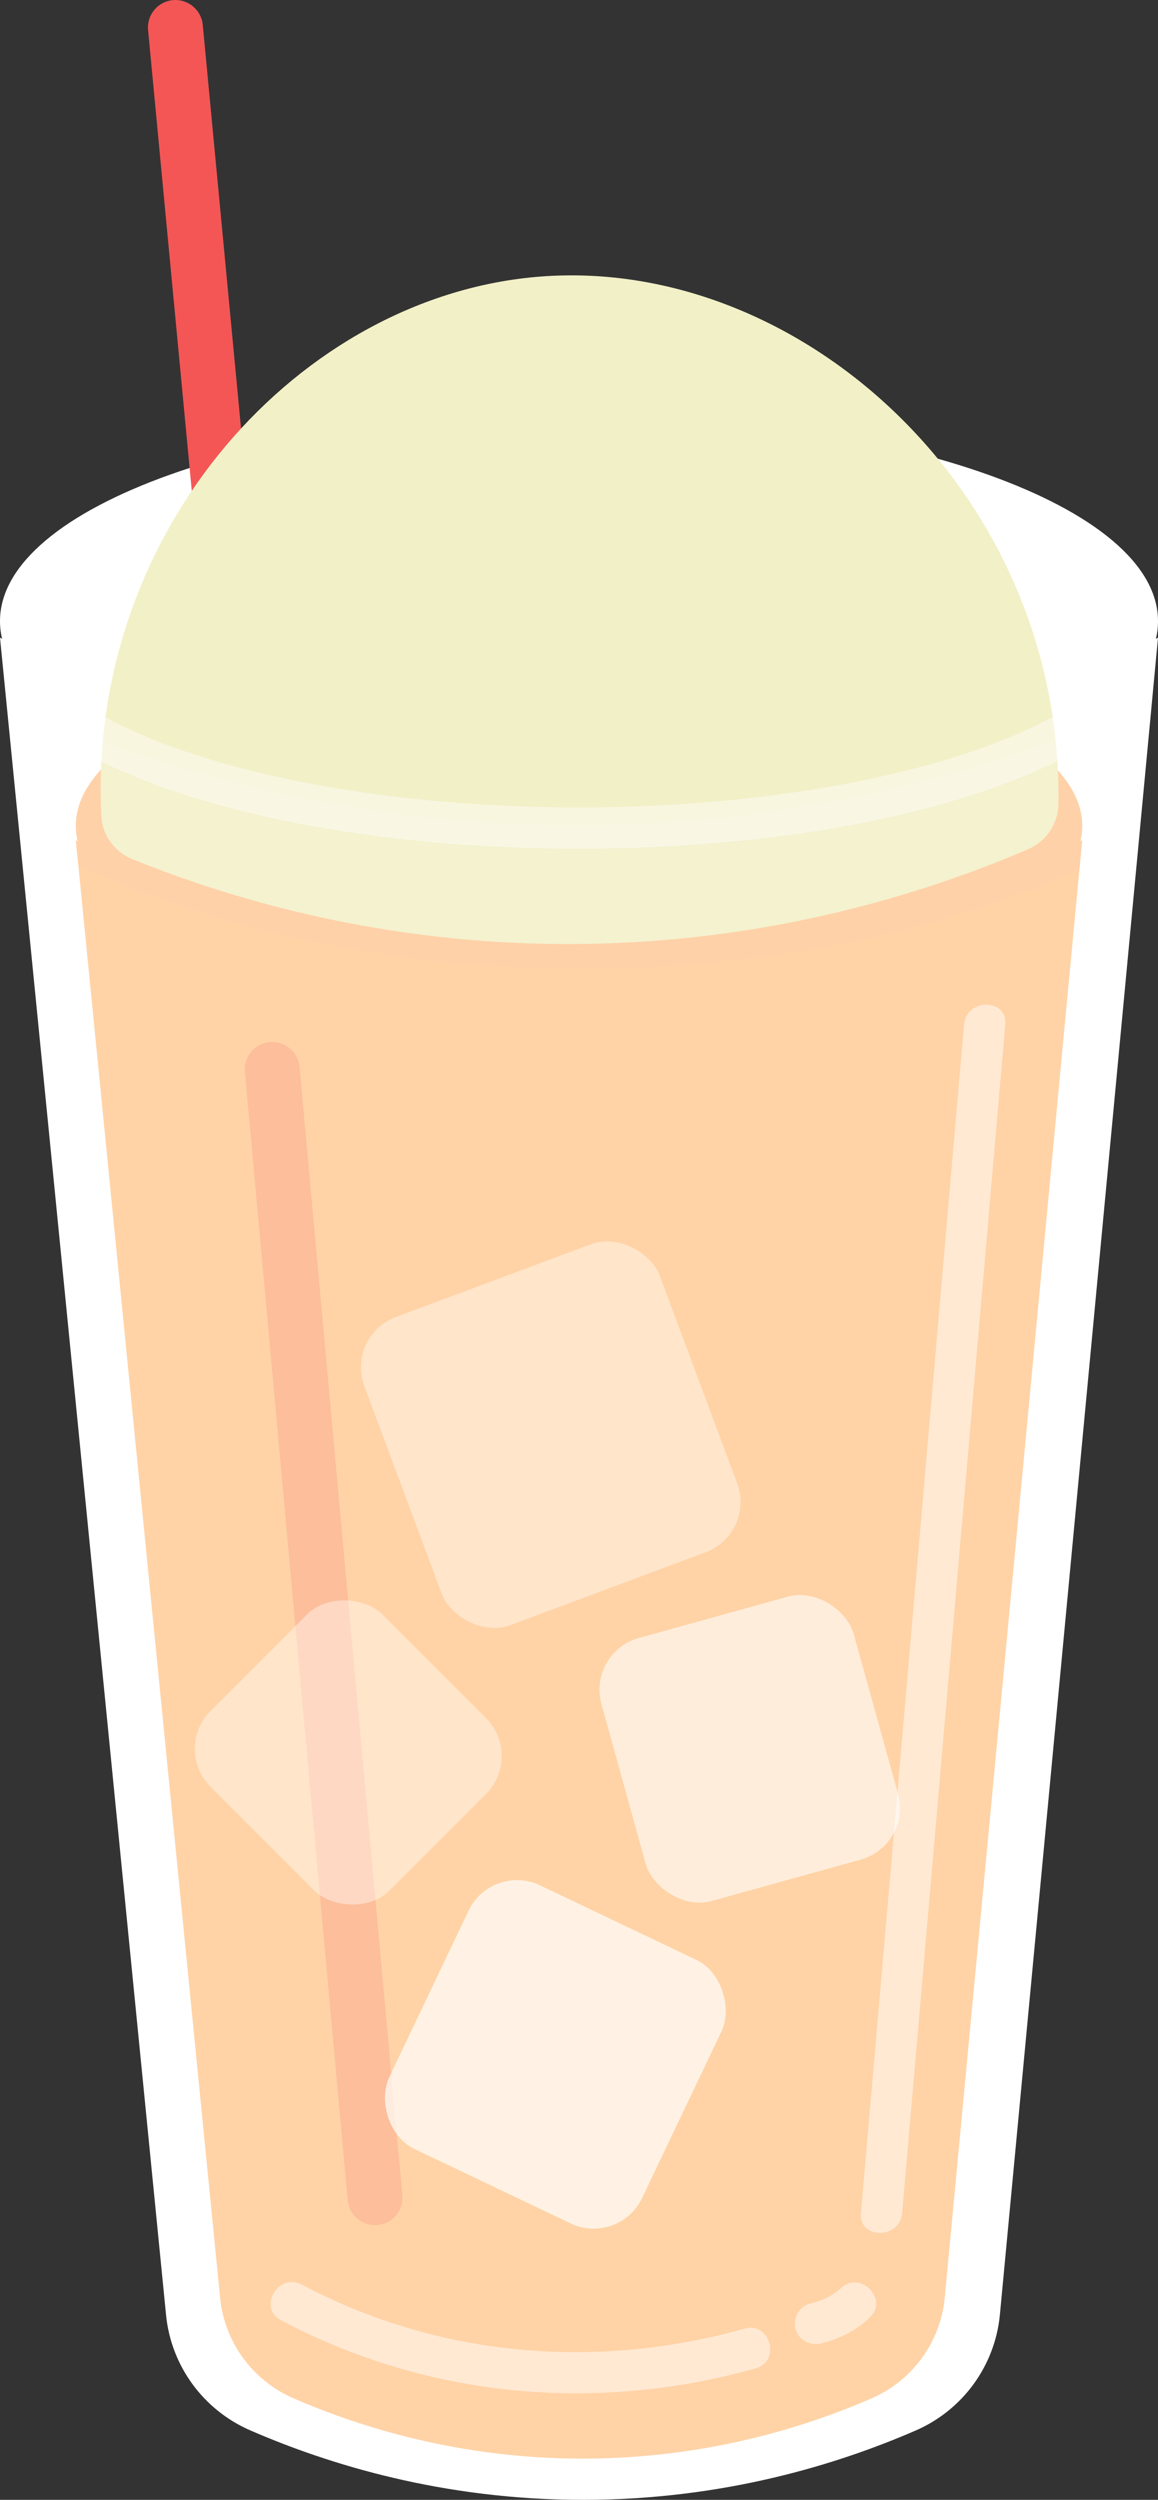 <?xml version="1.0" encoding="UTF-8"?><svg id="_レイヤー_2" xmlns="http://www.w3.org/2000/svg" xmlns:xlink="http://www.w3.org/1999/xlink" viewBox="0 0 168.675 363.913"><rect x="0" y="0" width="168.675" height="363.913" fill="#333333" stroke="none"/><defs><style>.cls-1{opacity:.6;}.cls-2{fill:#fff;}.cls-3{opacity:.4;}.cls-4{fill:#ffc999;}.cls-5{fill:#f45656;}.cls-6{fill:#ffcb97;}.cls-7{opacity:.15;}.cls-8{opacity:.2;}.cls-9{opacity:.43;}.cls-10{clip-path:url(#clippath);}.cls-11{fill:#f2f0c7;}.cls-12{opacity:.5;}.cls-13{opacity:.7;}</style><clipPath id="clippath"><path class="cls-6" d="M157.351,122.474c.096-.043.191-.096.278-.148-6.674,70.714-13.34,141.428-20.014,212.142-.608,6.474-4.702,12.088-10.663,14.669-9.838,4.276-24.29,8.769-42.07,8.777-17.833,0-32.311-4.519-42.157-8.795-5.936-2.581-10.02-8.152-10.663-14.591-7.004-70.731-14.009-141.463-21.013-212.203.087.052.183.104.278.148-.191-.739-.278-1.486-.278-2.242,0-14.452,32.815-26.176,73.286-26.176,40.48,0,73.295,11.723,73.295,26.176,0,.756-.087,1.503-.278,2.242Z"/></clipPath></defs><g id="_レイヤー_1-2"><path class="cls-2" d="M84.945,363.413c-16.66,0-32.91-3.39-48.296-10.076-6.666-2.897-11.25-9.173-11.964-16.379L.591,93.724c17.11,9.344,44.532,20.425,79.36,21.291,1.461.036,2.913.054,4.348.054,36.771,0,65.732-11.5,83.789-21.349l-22.94,243.168c-.685,7.252-5.271,13.564-11.972,16.471-15.361,6.667-31.583,10.05-48.214,10.053h-.018Z"/><path class="cls-2" d="M167.502,94.607l-9.777,103.637-13.075,138.598c-.667,7.071-5.14,13.225-11.672,16.06-15.299,6.64-31.454,10.008-48.038,10.011-16.59,0-32.771-3.376-48.092-10.034-6.499-2.824-10.969-8.944-11.665-15.97L1.182,94.613c17.21,9.273,44.391,20.047,78.758,20.902,1.446.036,2.913.054,4.36.054,36.321,0,65.044-11.187,83.203-20.962M168.675,92.828c-12.981,7.176-43.261,21.741-84.375,21.741-1.431,0-2.879-.018-4.335-.054-38.321-.953-66.59-14.284-79.964-21.687,8.062,81.393,16.125,162.786,24.188,244.179.734,7.41,5.432,13.82,12.262,16.788,11.326,4.922,27.985,10.117,48.49,10.117h.022c20.46-.004,37.093-5.18,48.414-10.094,6.862-2.978,11.567-9.436,12.27-16.883,7.676-81.369,15.353-162.738,23.029-244.108h0Z"/><path class="cls-2" d="M84.337,120.039C38.11,120.039.5,106.752.5,90.419s37.609-29.62,83.837-29.62,83.837,13.288,83.837,29.62-37.609,29.621-83.837,29.621Z"/><path class="cls-2" d="M84.337,61.298c22.416,0,43.475,3.112,59.299,8.764,15.276,5.456,24.038,12.876,24.038,20.357s-8.762,14.901-24.038,20.357c-15.824,5.651-36.884,8.764-59.299,8.764s-43.475-3.112-59.299-8.764c-15.277-5.456-24.038-12.876-24.038-20.357s8.762-14.901,24.038-20.357c15.824-5.651,36.884-8.764,59.299-8.764M84.337,60.298C37.759,60.298,0,73.784,0,90.419s37.759,30.12,84.337,30.12,84.337-13.485,84.337-30.12-37.759-30.12-84.337-30.12h0Z"/><path class="cls-6" d="M157.351,122.474c.096-.043.191-.096.278-.148-6.674,70.714-13.34,141.428-20.014,212.142-.608,6.474-4.702,12.088-10.663,14.669-9.838,4.276-24.29,8.769-42.07,8.777-17.833,0-32.311-4.519-42.157-8.795-5.936-2.581-10.02-8.152-10.663-14.591-7.004-70.731-14.009-141.463-21.013-212.203.087.052.183.104.278.148-.191-.739-.278-1.486-.278-2.242,0-14.452,32.815-26.176,73.286-26.176,40.48,0,73.295,11.723,73.295,26.176,0,.756-.087,1.503-.278,2.242Z"/><g class="cls-10"><ellipse class="cls-4" cx="84.94" cy="67.527" rx="121.084" ry="73.494"/></g><path class="cls-5" d="M37.137,130.148c-2.039,0-3.781-1.552-3.977-3.623L21.571,4.378c-.209-2.199,1.405-4.151,3.604-4.36,2.193-.208,4.151,1.405,4.36,3.604l11.589,122.147c.209,2.199-1.405,4.151-3.604,4.36-.128.012-.256.019-.383.019Z"/><g class="cls-8"><path class="cls-5" d="M54.622,323.931c-2.045,0-3.789-1.561-3.979-3.637l-14.974-164.25c-.201-2.2,1.42-4.146,3.62-4.347,2.206-.196,4.146,1.42,4.347,3.62l14.974,164.25c.201,2.2-1.42,4.146-3.62,4.347-.124.012-.247.017-.368.017Z"/></g><path class="cls-11" d="M154.18,116.961c-.04,2.886-1.729,5.505-4.382,6.644-14.633,6.279-39.117,14.352-70.063,13.798-25.983-.465-46.849-6.838-60.456-12.328-2.594-1.046-4.382-3.494-4.52-6.288-2.052-41.56,28.972-75.87,64.047-78.534,37.911-2.879,76,31.558,75.375,76.708Z"/><g class="cls-9"><path class="cls-2" d="M84.337,123.539c-37.045,0-69.114-8.243-81.701-21l4.271-4.214c11.338,11.492,42.455,19.214,77.429,19.214,32.073,0,61.389-6.6,74.689-16.814l3.654,4.759c-14.501,11.137-44.521,18.056-78.343,18.056Z"/></g><g class="cls-12"><path class="cls-2" d="M40.918,337.755c21.385,11.326,45.929,13.526,69.152,7.014,3.712-1.041,2.135-6.832-1.595-5.786-21.66,6.074-44.552,4.171-64.528-6.409-3.41-1.806-6.446,3.371-3.028,5.181h0Z"/></g><g class="cls-12"><path class="cls-2" d="M119.569,341.138c2.656-.615,5.166-1.886,7.137-3.78,2.789-2.681-1.457-6.92-4.243-4.243-1.128,1.085-2.754,1.835-4.49,2.237-1.579.366-2.512,2.174-2.095,3.69.445,1.619,2.107,2.462,3.69,2.095h0Z"/></g><g class="cls-12"><path class="cls-2" d="M140.428,149.137c-5.007,57.678-10.015,115.357-15.022,173.035-.334,3.846,5.668,3.824,6,0,5.007-57.678,10.015-115.357,15.022-173.035.334-3.846-5.668-3.824-6,0h0Z"/></g><g class="cls-7"><path class="cls-2" d="M139.346,347.479c-9.977,4.747-32.039,13.56-60.659,11.077-21.872-1.898-38.31-9.589-47.473-14.769-7.736-79.473-15.473-158.945-23.209-238.418,15.378,6.229,40.055,14.038,71.209,14.769,36.089.847,64.447-8.192,80.703-14.769-6.857,80.703-13.714,161.407-20.571,242.11Z"/></g><g class="cls-13"><rect class="cls-2" x="60.487" y="277.809" width="40.81" height="42.51" rx="7.808" ry="7.808" transform="translate(136.511 -5.713) rotate(25.478)"/></g><g class="cls-3"><rect class="cls-2" x="33.011" y="236.652" width="35.443" height="36.92" rx="7.808" ry="7.808" transform="translate(-165.532 110.594) rotate(-45)"/></g><g class="cls-1"><rect class="cls-2" x="90.133" y="234.724" width="38.135" height="39.724" rx="7.808" ry="7.808" transform="translate(-64.032 38.416) rotate(-15.492)"/></g><g class="cls-3"><rect class="cls-2" x="57.248" y="184.922" width="45.942" height="47.856" rx="7.808" ry="7.808" transform="translate(-67.908 41.185) rotate(-20.448)"/></g></g></svg>